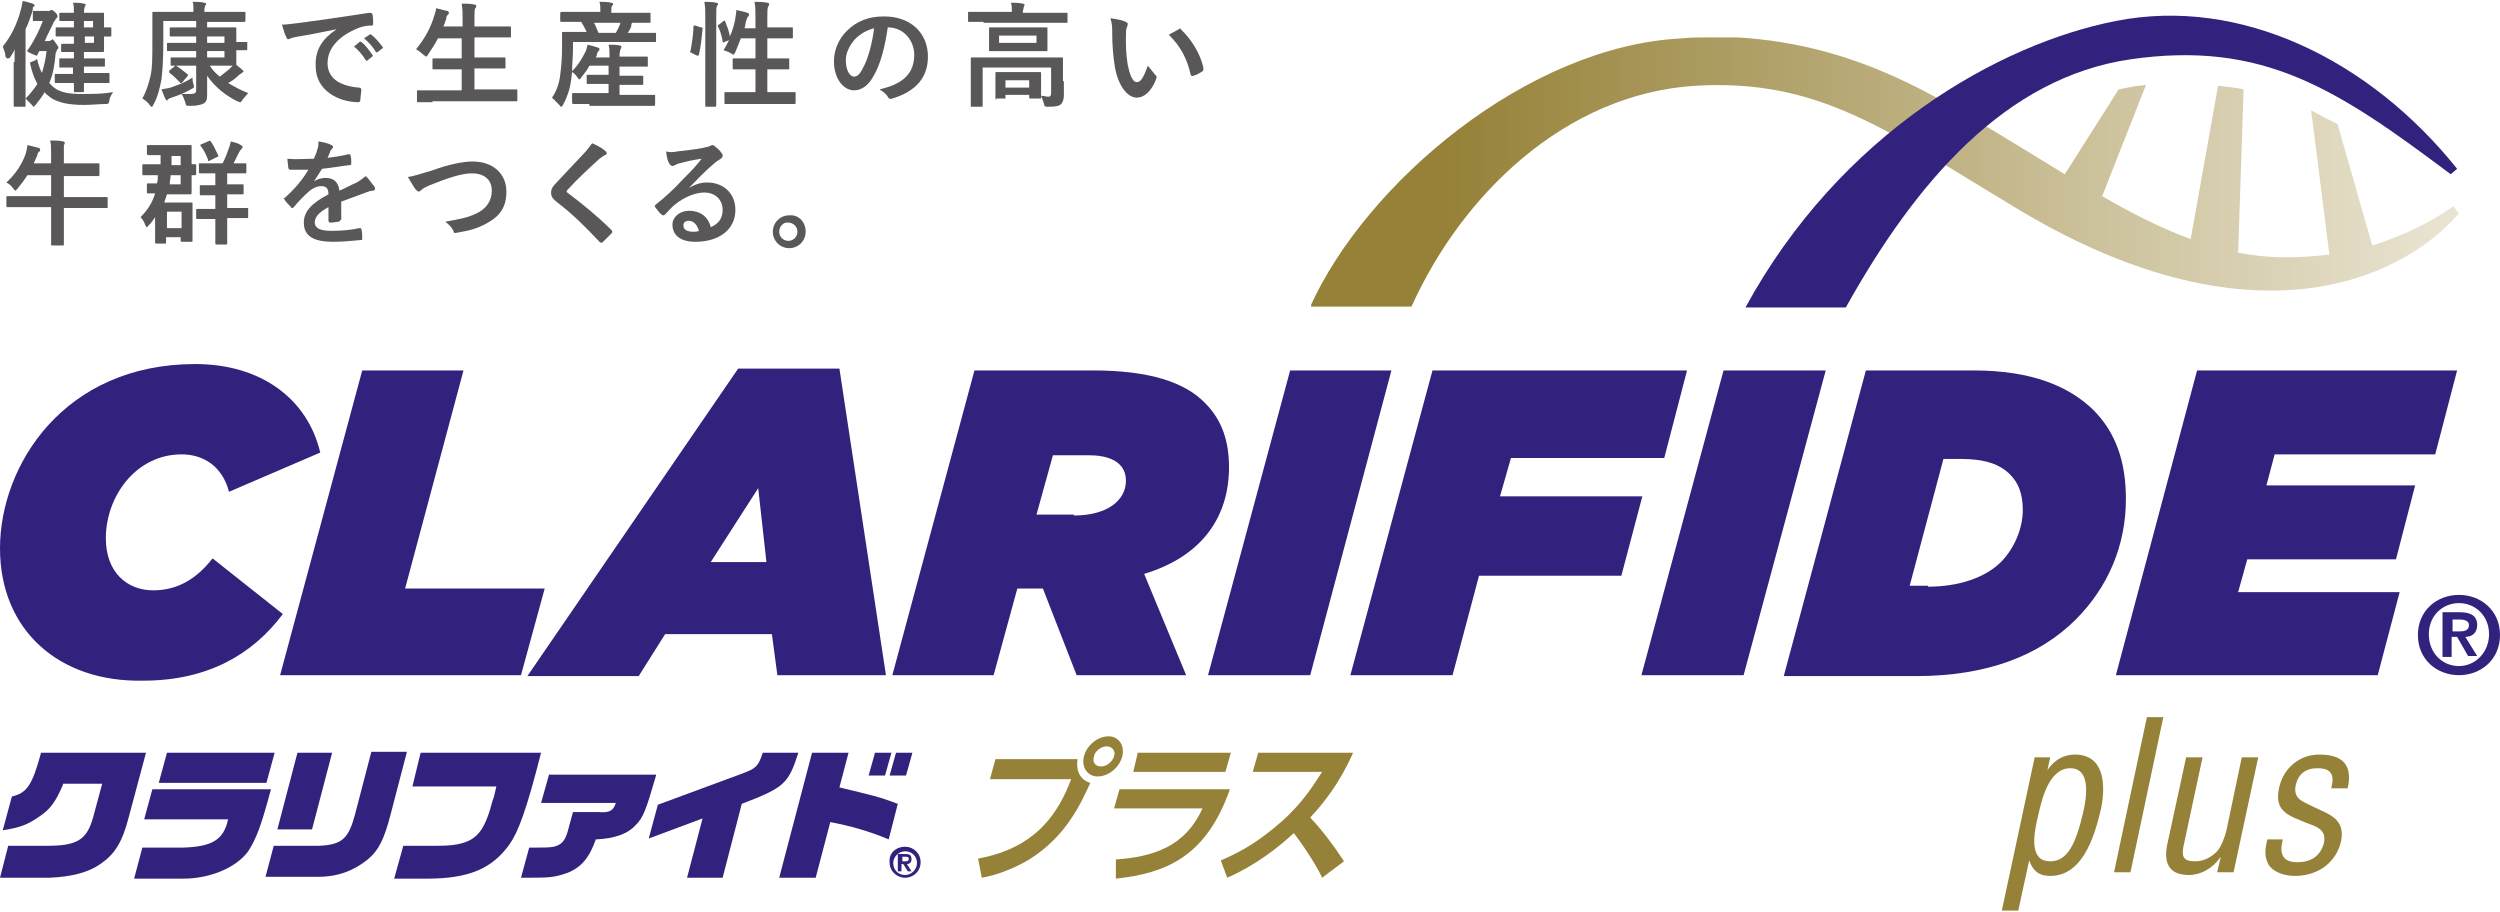 <?xml version="1.0" encoding="utf-8"?>
<!-- Generator: Adobe Illustrator 25.4.1, SVG Export Plug-In . SVG Version: 6.00 Build 0)  -->
<svg version="1.1" id="レイヤー_1" xmlns="http://www.w3.org/2000/svg" xmlns:xlink="http://www.w3.org/1999/xlink" x="0px"
	 y="0px" viewBox="0 0 274 100" style="enable-background:new 0 0 274 100;" xml:space="preserve">
<style type="text/css">
	.st0{fill:#595757;}
	
		.st1{clip-path:url(#SVGID_00000006676148127748795560000000505968449336460171_);fill:url(#SVGID_00000090258037214622182940000013266610445742797480_);}
	.st2{fill:#33227D;}
	.st3{fill:#958137;}
</style>
<g>
	<g>
		<path class="st0" d="M1.6,6.8c0-0.4,0-0.9,0-1.4C1.5,5.7,1.3,6,1.1,6.3C1,6.4,0.9,6.4,0.8,6.4c-0.1,0-0.1-0.1-0.2-0.2
			C0.6,5.8,0.4,5.4,0.3,5.1C1.2,4,1.9,2.6,2.3,1c0.1-0.3,0.1-0.6,0.2-0.9c0.4,0.1,0.8,0.2,1.1,0.3c0.1,0.1,0.2,0.1,0.2,0.2
			c0,0.1-0.1,0.1-0.2,0.2C3.6,1,3.6,1.1,3.5,1.4C3.3,2,3.1,2.6,2.8,3.2v6.5c0,1.2,0,1.9,0,1.9c0,0.1,0,0.1-0.1,0.1h-1
			c-0.1,0-0.2,0-0.2-0.1c0-0.1,0-0.7,0-1.9V6.8z M5.3,4.5c0.1,0,0.2,0,0.3-0.1c0.1,0,0.1-0.1,0.1-0.1c0.1,0,0.2,0.1,0.4,0.4
			C6.3,5,6.4,5.1,6.4,5.2c0,0.1,0,0.1-0.1,0.2C6.2,5.5,6.2,5.7,6.1,5.8C6,7.1,5.8,8.2,5.4,9.1c0.1,0.1,0.2,0.2,0.3,0.3
			c0.8,0.8,2,0.9,3.3,0.9c1.3,0,2.2,0,3.4-0.2C12.2,10.4,12,10.7,12,11c-0.1,0.4-0.1,0.4-0.5,0.4c-0.7,0-1.4,0.1-2.3,0.1
			c-1.5,0-3-0.2-3.9-1c-0.1-0.1-0.3-0.2-0.4-0.4c-0.3,0.5-0.6,0.9-1,1.4c-0.1,0.1-0.2,0.2-0.2,0.2c-0.1,0-0.1-0.1-0.2-0.2
			C3.2,11.2,3,11,2.8,10.8c0.5-0.5,0.9-1,1.3-1.6C3.7,8.5,3.5,7.8,3.3,7c0-0.1,0-0.2,0.1-0.2l0.5-0.2C3.9,6.5,4,6.5,4,6.5
			c0.1,0,0.1,0.1,0.1,0.1c0.1,0.5,0.3,1,0.5,1.4C4.8,7.3,5,6.6,5.1,5.6H4.3L4.1,6C4.1,6.1,4,6.1,4,6.1S3.7,6,3.5,5.9
			C3.1,5.7,3,5.7,3,5.6c0-0.1,0-0.1,0.1-0.2c0.7-1,1.2-2.1,1.6-3.1H4.3c-0.4,0-0.5,0-0.6,0c-0.1,0-0.1,0-0.1-0.2V1.3
			c0-0.1,0-0.1,0.1-0.1c0.1,0,0.2,0,0.8,0h0.6c0.1,0,0.2,0,0.3,0c0.1,0,0.1-0.1,0.2-0.1c0.1,0,0.2,0,0.5,0.3
			c0.2,0.2,0.2,0.3,0.2,0.4s0,0.1-0.1,0.2C6.1,2,6.1,2.2,5.9,2.4c-0.3,0.7-0.7,1.4-1,2.1H5.3z M7.7,9.1c-1.1,0-1.5,0-1.6,0
			C6.1,9.1,6,9.1,6,9V8.2c0-0.1,0-0.1,0.1-0.1c0.1,0,0.5,0,1.6,0h0.3V7.4H8c-1,0-1.4,0-1.4,0c-0.1,0-0.1,0-0.1-0.1V6.5
			c0-0.1,0-0.1,0.1-0.1c0.1,0,0.4,0,1.4,0h0.1V5.7H7.9c-0.8,0-1,0-1.1,0c-0.1,0-0.1,0-0.1-0.2V4.9c0-0.1,0-0.1,0.1-0.1
			c0.1,0,0.3,0,1.1,0h0.2V4H8c-1.2,0-1.7,0-1.8,0c-0.1,0-0.1,0-0.1-0.1V3.2C6.1,3,6.1,3,6.2,3C6.3,3,6.8,3,8,3h0.1V2.3h0
			c-1,0-1.3,0-1.4,0c-0.1,0-0.2,0-0.2-0.1V1.5c0-0.1,0-0.1,0.2-0.1c0.1,0,0.4,0,1.4,0h0c0-0.5,0-0.8-0.1-1.1c0.5,0,0.7,0,1.2,0.1
			c0.1,0,0.2,0.1,0.2,0.1s0,0.1-0.1,0.2C9.3,0.8,9.2,0.9,9.2,1.4h0.5c1,0,1.5,0,1.6,0c0.1,0,0.1,0,0.1,0.1c0,0.1,0,0.4,0,1.2V3
			c0.3,0,0.6,0,0.7,0c0.1,0,0.1,0,0.1,0.1v0.8c0,0.1,0,0.1-0.1,0.1c-0.1,0-0.4,0-0.7,0v0.3c0,0.8,0,1.2,0,1.2c0,0.1,0,0.2-0.1,0.2
			c-0.1,0-0.6,0-1.6,0H9.2v0.7H10c1,0,1.4,0,1.4,0c0.1,0,0.1,0,0.1,0.1v0.7c0,0.1,0,0.1-0.1,0.1c-0.1,0-0.4,0-1.4,0H9.2v0.7h1.1
			c1.1,0,1.5,0,1.6,0c0.1,0,0.1,0,0.1,0.1V9c0,0.1,0,0.1-0.1,0.1c-0.1,0-0.5,0-1.6,0H9.2c0,0.5,0,0.8,0,0.9c0,0.1,0,0.1-0.2,0.1H8.2
			c-0.1,0-0.1,0-0.1-0.1c0,0,0-0.3,0-0.9H7.7z M9.2,2.3V3h1V2.3H9.2z M10.3,4h-1v0.7h1V4z"/>
		<path class="st0" d="M19.1,7.3c0,0,0.1-0.1,0.1-0.1c-0.2,0-0.3,0-0.4,0c-0.1,0-0.1,0-0.1-0.1V6.4c0-0.1,0-0.1,0.1-0.1
			c0.1,0,0.5,0,1.6,0h1.1V5.6H20c-1.2,0-1.6,0-1.6,0c-0.1,0-0.1,0-0.1-0.2V4.8c0-0.1,0-0.1,0.1-0.1c0.1,0,0.5,0,1.6,0h1.5V4h-1
			c-1.2,0-1.6,0-1.7,0c-0.1,0-0.2,0-0.2-0.1V3.1c0-0.1,0-0.1,0.2-0.1c0.1,0,0.5,0,1.7,0h1V2.3h-3.6v2.2c0,2.2-0.1,3.3-0.2,4.2
			c-0.2,1-0.4,1.9-0.9,2.8c-0.1,0.2-0.1,0.2-0.2,0.2c-0.1,0-0.1-0.1-0.2-0.2c-0.2-0.3-0.6-0.6-0.8-0.7c0.4-0.7,0.7-1.6,0.9-2.5
			c0.2-0.9,0.2-1.7,0.2-4.2c0-1.8,0-2.6,0-2.7c0-0.1,0-0.1,0.1-0.1c0.1,0,0.5,0,1.7,0h2.7V1c0-0.4,0-0.6-0.1-0.8
			c0.5,0,0.9,0,1.3,0.1c0.1,0,0.2,0.1,0.2,0.1c0,0.1,0,0.1-0.1,0.2c0,0.1-0.1,0.2-0.1,0.5v0.2h2.7c1.2,0,1.6,0,1.7,0
			c0.1,0,0.1,0,0.1,0.1v0.8c0,0.1,0,0.2-0.1,0.2c-0.1,0-0.5,0-1.7,0h-2.4V3h1.1c1.3,0,1.9,0,2,0c0.1,0,0.1,0,0.1,0.1
			c0,0.1,0,0.4,0,1.2v0.3c0.8,0,1.1,0,1.1,0c0.1,0,0.1,0,0.1,0.1v0.7c0,0.1,0,0.1-0.1,0.1c-0.1,0-0.4,0-1.1,0v0.3c0,0.8,0,1.1,0,1.2
			c0,0.1,0,0.1,0,0.1c0.2,0.2,0.4,0.3,0.6,0.5c0.1,0.1,0.2,0.2,0.2,0.2c0,0.1-0.1,0.1-0.2,0.2c-0.1,0.1-0.2,0.1-0.4,0.3
			c-0.3,0.3-0.7,0.6-1.1,0.8c0.7,0.4,1.4,0.8,2.2,1.1c-0.2,0.2-0.4,0.5-0.6,0.7c-0.1,0.2-0.2,0.3-0.3,0.3c-0.1,0-0.2-0.1-0.3-0.1
			c-1.2-0.6-2.4-1.5-3.3-2.8c0,0.6,0,1.3,0,2.1c0,0.6-0.1,0.8-0.5,1c-0.3,0.1-0.6,0.2-1.4,0.2c-0.4,0-0.4,0-0.5-0.4
			c-0.1-0.3-0.2-0.6-0.4-0.9c0.4,0,0.6,0,1,0c0.4,0,0.6-0.1,0.6-0.4V7.2h-1.1c-0.5,0-0.9,0-1.1,0c0.5,0.3,0.8,0.6,1.2,0.9
			c0.1,0,0.1,0.1,0.1,0.1c0,0,0,0.1-0.1,0.2L20,9c-0.1,0.1-0.1,0.1-0.2,0.1c0,0-0.1,0-0.1-0.1c-0.4-0.4-0.7-0.7-1.1-1
			c-0.1-0.1-0.1-0.1,0-0.3L19.1,7.3z M21.2,9.2c0.1,0.4,0.1,0.4-0.3,0.6c-0.7,0.4-1.2,0.6-2.1,0.9c-0.2,0.1-0.3,0.1-0.4,0.2
			C18.4,11,18.4,11,18.3,11c-0.1,0-0.1-0.1-0.2-0.2c-0.1-0.3-0.3-0.7-0.4-1c0.4-0.1,0.7-0.1,1-0.2c0.8-0.3,1.5-0.5,2.4-1.1
			C21.1,8.7,21.1,9,21.2,9.2z M22.7,4v0.7h1.9V4H22.7z M24.6,5.6h-1.9v0.7h1.9V5.6z M23,7.2c0.3,0.5,0.7,0.9,1.1,1.2
			c0.4-0.3,0.6-0.5,1-0.8c0.1-0.1,0.3-0.3,0.4-0.4c-0.3,0-0.8,0-1.7,0H23z"/>
		<path class="st0" d="M36.9,3.2C35.4,3.5,34,3.8,32.7,4c-0.5,0.1-0.6,0.1-0.8,0.2c-0.1,0-0.2,0.1-0.3,0.1c-0.1,0-0.2-0.1-0.2-0.2
			c-0.2-0.3-0.3-0.8-0.5-1.4c0.6,0,1-0.1,2-0.2c1.6-0.2,4.3-0.6,7.6-1.1c0.2,0,0.3,0.1,0.3,0.1c0.1,0.3,0.1,0.8,0.1,1.1
			c0,0.2-0.1,0.2-0.2,0.2c-0.6,0-1,0.1-1.5,0.3C37,4,35.9,5.4,35.9,6.9c0,1.6,1.2,2.5,3.4,2.7c0.2,0,0.3,0.1,0.3,0.2
			c0,0.3-0.1,0.8-0.1,1.1c0,0.2-0.1,0.3-0.2,0.3c-2.2,0-4.7-1.3-4.7-3.9C34.5,5.4,35.4,4.2,36.9,3.2L36.9,3.2z M39.4,4.6
			c0.1-0.1,0.1,0,0.2,0C40,4.9,40.4,5.4,40.8,6c0.1,0.1,0.1,0.1,0,0.2l-0.5,0.4c-0.1,0.1-0.2,0.1-0.2,0c-0.4-0.6-0.8-1.1-1.3-1.5
			L39.4,4.6z M40.5,3.8c0.1-0.1,0.1,0,0.2,0c0.5,0.4,0.9,0.9,1.2,1.3c0.1,0.1,0.1,0.2,0,0.2l-0.5,0.4c-0.1,0.1-0.2,0-0.2,0
			c-0.3-0.5-0.7-1-1.3-1.5L40.5,3.8z"/>
		<path class="st0" d="M47.4,11.2c-1.1,0-1.5,0-1.6,0c-0.1,0-0.1,0-0.1-0.1V10c0-0.1,0-0.1,0.1-0.1c0.1,0,0.5,0,1.6,0h3.2V7.6h-1.4
			c-1.2,0-1.7,0-1.7,0c-0.1,0-0.1,0-0.1-0.1v-1c0-0.1,0-0.1,0.1-0.1c0.1,0,0.5,0,1.7,0h1.4V4.2H48c-0.3,0.6-0.7,1.2-1.1,1.8
			c-0.1,0.2-0.2,0.2-0.2,0.2c-0.1,0-0.1-0.1-0.3-0.2c-0.2-0.2-0.6-0.5-0.8-0.6c0.9-1.1,1.6-2.3,2-3.7c0.1-0.3,0.2-0.6,0.2-0.8
			C48.2,1,48.6,1.1,49,1.2c0.1,0,0.2,0.1,0.2,0.2c0,0.1,0,0.1-0.1,0.2c-0.1,0.1-0.2,0.2-0.2,0.5l-0.3,0.8h2.1V2.3
			c0-0.9,0-1.3-0.1-1.9c0.5,0,1,0,1.4,0.1c0.1,0,0.2,0.1,0.2,0.1c0,0.1,0,0.2-0.1,0.3C52,1,52,1.3,52,2.2v0.7h2.2c1.2,0,1.7,0,1.7,0
			C56,2.9,56,2.9,56,3v1c0,0.1,0,0.1-0.2,0.1c-0.1,0-0.5,0-1.7,0H52v2.2h1.6c1.2,0,1.7,0,1.7,0c0.1,0,0.1,0,0.1,0.1v1
			c0,0.1,0,0.1-0.1,0.1c-0.1,0-0.5,0-1.7,0H52v2.3h3c1.1,0,1.5,0,1.6,0c0.1,0,0.1,0,0.1,0.1v1.1c0,0.1,0,0.1-0.1,0.1
			c-0.1,0-0.5,0-1.6,0H47.4z"/>
		<path class="st0" d="M64.6,11.4c-1.2,0-1.6,0-1.7,0c-0.1,0-0.2,0-0.2-0.2v-0.9c0-0.1,0-0.1,0.2-0.1c0.1,0,0.5,0,1.7,0h2.1V9.2H66
			c-1.2,0-1.6,0-1.6,0c-0.1,0-0.1,0-0.1-0.1V8.3c0-0.1,0-0.1,0.1-0.1c0.1,0,0.5,0,1.6,0h0.7v-1h-2.1c-0.2,0.4-0.5,0.8-0.9,1.3
			c-0.1,0.2-0.2,0.2-0.2,0.2c-0.1,0-0.1-0.1-0.2-0.2c-0.2-0.3-0.4-0.5-0.6-0.6l-0.1,0.8c-0.1,0.9-0.4,1.9-0.9,2.8
			c-0.1,0.2-0.2,0.2-0.2,0.2c-0.1,0-0.1-0.1-0.2-0.2c-0.3-0.3-0.6-0.6-0.8-0.8c0.5-0.7,0.8-1.6,0.9-2.5c0.1-0.8,0.2-1.8,0.2-2.9
			c0-1.2,0-1.7,0-1.7c0-0.1,0-0.1,0.1-0.1c0.1,0,0.5,0,1.7,0h0.9c-0.2-0.4-0.4-0.8-0.6-1.1h-0.4c-1.2,0-1.6,0-1.7,0
			c-0.1,0-0.2,0-0.2-0.1V1.5c0-0.1,0-0.2,0.2-0.2c0.1,0,0.5,0,1.7,0h2.5V1.3c0-0.5,0-0.8-0.1-1.1c0.5,0,0.9,0,1.3,0.1
			c0.1,0,0.2,0.1,0.2,0.1c0,0.1,0,0.2-0.1,0.2c-0.1,0.1-0.1,0.3-0.1,0.7v0.1h2.5c1.2,0,1.6,0,1.7,0c0.1,0,0.1,0,0.1,0.2v0.8
			c0,0.1,0,0.1-0.1,0.1c-0.1,0-0.5,0-1.7,0h-0.2c-0.1,0.1-0.1,0.1-0.1,0.2C69.2,3,69,3.3,68.8,3.6h1.3c1.2,0,1.6,0,1.7,0
			c0.1,0,0.1,0,0.1,0.1v0.8c0,0.1,0,0.1-0.1,0.1c-0.1,0-0.5,0-1.7,0h-7.3l0,0.8c0,0.8-0.1,1.6-0.1,2.4c0.7-0.7,1.1-1.4,1.5-2.2
			c0.1-0.2,0.1-0.4,0.2-0.7c0.4,0.1,0.8,0.2,1.1,0.3c0.2,0.1,0.2,0.1,0.2,0.2c0,0.1,0,0.1-0.1,0.2c-0.1,0.1-0.2,0.3-0.2,0.5
			l-0.1,0.2h1.5V6c0-0.5,0-0.7-0.1-1.1c0.5,0,0.9,0,1.3,0.1C68,5,68.1,5,68.1,5.1c0,0.1,0,0.2-0.1,0.3c0,0.1-0.1,0.3-0.1,0.7v0.1
			h1.4c1.2,0,1.6,0,1.6,0c0.1,0,0.1,0,0.1,0.1v0.9c0,0.1,0,0.1-0.1,0.1c-0.1,0-0.5,0-1.6,0h-1.4v1h0.9c1.2,0,1.6,0,1.6,0
			c0.1,0,0.1,0,0.1,0.1v0.8c0,0.1,0,0.1-0.1,0.1c-0.1,0-0.5,0-1.6,0h-0.9v1.1H70c1.2,0,1.7,0,1.7,0c0.1,0,0.1,0,0.1,0.1v0.9
			c0,0.1,0,0.2-0.1,0.2c-0.1,0-0.5,0-1.7,0H64.6z M65.1,2.5c0.2,0.3,0.3,0.7,0.5,1.1h1.9c0.2-0.4,0.4-0.7,0.5-1.1H65.1z"/>
		<path class="st0" d="M76.8,3C77,3,77,3,77,3.2c-0.1,1-0.2,2-0.4,2.8c0,0.1-0.1,0.1-0.2,0.1l-0.6-0.3c-0.2-0.1-0.2-0.1-0.1-0.3
			C75.8,4.8,76,3.9,76,2.9c0-0.1,0-0.1,0.2-0.1L76.8,3z M77.3,2.1c0-0.9,0-1.3-0.1-1.9c0.5,0,0.9,0,1.3,0.1c0.1,0,0.2,0.1,0.2,0.1
			c0,0.1,0,0.2-0.1,0.2c-0.1,0.2-0.1,0.5-0.1,1.4v7.3c0,1.4,0,2.1,0,2.2c0,0.1,0,0.2-0.1,0.2h-1c-0.1,0-0.1,0-0.1-0.2
			c0-0.1,0-0.8,0-2.2V2.1z M79.3,2.3c0.1-0.1,0.2,0,0.2,0.1c0.2,0.5,0.4,1,0.5,1.6c0.3-0.7,0.5-1.4,0.6-2c0-0.2,0.1-0.5,0.1-0.9
			c0.4,0.1,1,0.2,1.2,0.3c0.2,0.1,0.2,0.1,0.2,0.2c0,0.1,0,0.1-0.1,0.2c-0.1,0.1-0.1,0.2-0.2,0.4c-0.1,0.3-0.1,0.6-0.2,0.9h1.2V2.1
			c0-0.9,0-1.3-0.1-1.9c0.5,0,0.9,0,1.4,0.1c0.1,0,0.2,0.1,0.2,0.1c0,0.1,0,0.2-0.1,0.3c-0.1,0.2-0.1,0.5-0.1,1.4V3h1.1
			c1.1,0,1.5,0,1.6,0c0.1,0,0.1,0,0.1,0.1v1c0,0.1,0,0.1-0.1,0.1c-0.1,0-0.5,0-1.6,0h-1.1v2.2h0.7c1.1,0,1.5,0,1.6,0
			c0.1,0,0.1,0,0.1,0.1v1c0,0.1,0,0.1-0.1,0.1c-0.1,0-0.5,0-1.6,0h-0.7v2.5h1.3c1.2,0,1.7,0,1.7,0c0.1,0,0.1,0,0.1,0.1v1
			c0,0.1,0,0.2-0.1,0.2c-0.1,0-0.5,0-1.7,0h-4.2c-1.2,0-1.7,0-1.7,0c-0.1,0-0.1,0-0.1-0.2v-1c0-0.1,0-0.1,0.1-0.1c0.1,0,0.5,0,1.7,0
			h1.6V7.6h-0.8c-1.1,0-1.5,0-1.6,0c-0.1,0-0.1,0-0.1-0.1v-1c0-0.1,0-0.1,0.1-0.1c0.1,0,0.5,0,1.6,0h0.8V4.2h-1.6
			c-0.2,0.5-0.4,1-0.6,1.5c-0.1,0.2-0.2,0.3-0.2,0.3c-0.1,0-0.1-0.1-0.2-0.1c-0.3-0.2-0.6-0.3-0.9-0.4c0.2-0.3,0.4-0.7,0.6-1.1
			l-0.5,0.2c-0.2,0.1-0.2,0.1-0.2-0.1c-0.1-0.6-0.3-1.2-0.5-1.6c-0.1-0.1,0-0.2,0.1-0.2L79.3,2.3z"/>
		<path class="st0" d="M97.3,3c-0.3,2.1-0.8,4.1-1.6,5.4c-0.5,0.9-1.2,1.5-2.1,1.5c-1.1,0-2.2-1.2-2.2-3.2c0-1.2,0.5-2.4,1.4-3.3
			c1.1-1.1,2.4-1.6,4.1-1.6c3,0,4.8,1.9,4.8,4.4c0,2.3-1.3,3.8-3.9,4.6c-0.3,0.1-0.4,0-0.5-0.2c-0.1-0.2-0.4-0.5-0.9-0.8
			c2.1-0.5,3.8-1.4,3.8-3.8C100.2,4.5,99.1,3,97.3,3L97.3,3z M93.7,4.3c-0.6,0.7-1,1.5-1,2.3c0,1.2,0.5,1.8,0.9,1.8
			c0.3,0,0.6-0.2,0.9-0.8c0.6-1,1.1-2.8,1.3-4.5C95,3.3,94.3,3.7,93.7,4.3z"/>
		<path class="st0" d="M107.8,2.4c-1.1,0-1.5,0-1.6,0c-0.1,0-0.1,0-0.1-0.1V1.4c0-0.1,0-0.1,0.1-0.1c0.1,0,0.5,0,1.6,0h3.1v0
			c0-0.4,0-0.7-0.1-1c0.5,0,0.9,0,1.3,0.1c0.1,0,0.2,0.1,0.2,0.1c0,0.1-0.1,0.2-0.1,0.3c0,0.1-0.1,0.3-0.1,0.6v0h3.2
			c1.1,0,1.5,0,1.6,0c0.1,0,0.1,0,0.1,0.1v0.9c0,0.1,0,0.1-0.1,0.1c-0.1,0-0.5,0-1.6,0H107.8z M116.6,8.9c0,0.7,0,1.2,0,1.6
			c0,0.3-0.1,0.7-0.3,0.9c-0.2,0.2-0.5,0.3-1.4,0.3c-0.4,0-0.4,0-0.5-0.4c-0.1-0.3-0.2-0.6-0.3-0.8c0.4,0,0.5,0.1,0.8,0.1
			c0.2,0,0.3-0.1,0.3-0.4V7.4h-7.5v2.8c0,0.9,0,1.4,0,1.4c0,0.1,0,0.1-0.1,0.1h-1.1c-0.1,0-0.1,0-0.1-0.1c0-0.1,0-0.5,0-1.4V7.7
			c0-0.9,0-1.3,0-1.3c0-0.1,0-0.1,0.1-0.1c0.1,0,0.5,0,1.7,0h6.5c1.2,0,1.6,0,1.7,0c0.1,0,0.1,0,0.1,0.1c0,0.1,0,0.5,0,1.4V8.9z
			 M113.1,3c1.1,0,1.6,0,1.6,0c0.1,0,0.1,0,0.1,0.1c0,0.1,0,0.3,0,0.8v0.8c0,0.5,0,0.7,0,0.8c0,0.1,0,0.1-0.1,0.1
			c-0.1,0-0.5,0-1.6,0h-3c-1.1,0-1.6,0-1.6,0c-0.1,0-0.1,0-0.1-0.1c0-0.1,0-0.3,0-0.8V3.9c0-0.5,0-0.7,0-0.8c0-0.1,0-0.1,0.1-0.1
			c0.1,0,0.5,0,1.6,0H113.1z M109.2,10.9c-0.1,0-0.1,0-0.1-0.1c0-0.1,0-0.3,0-1.5V8.8c0-0.5,0-0.7,0-0.8c0-0.1,0-0.1,0.1-0.1
			c0.1,0,0.4,0,1.4,0h2c0.9,0,1.3,0,1.4,0c0.1,0,0.1,0,0.1,0.1c0,0.1,0,0.3,0,0.7v0.6c0,1.1,0,1.3,0,1.4c0,0.1,0,0.1-0.1,0.1H113
			c-0.1,0-0.2,0-0.2-0.1v-0.3h-2.6v0.3c0,0.1,0,0.1-0.1,0.1H109.2z M113.6,3.9h-4.1v0.8h4.1V3.9z M110.2,9.6h2.6V8.8h-2.6V9.6z"/>
		<path class="st0" d="M123.4,2.4c0.1,0.1,0.2,0.1,0.2,0.2c0,0.1,0,0.2-0.1,0.4c-0.1,0.2-0.1,0.7-0.1,1.2c0,0.8,0,1.7,0.2,2.9
			c0.2,1,0.5,1.9,1,1.9c0.4,0,0.7-0.4,1.2-1.8c0.3,0.4,0.6,0.7,0.8,1c0.2,0.1,0.2,0.3,0.1,0.5c-0.5,1.3-1.3,2-2.1,2
			c-1,0-2-1.2-2.4-3.3c-0.2-1.2-0.3-2.5-0.3-3.7c0-0.7,0-1.1-0.2-1.7C122.4,2.1,123,2.2,123.4,2.4z M129.2,3.2
			c0.1,0,0.1-0.1,0.1-0.1c0.1,0,0.1,0,0.1,0.1c1.1,1,2.2,2.7,2.5,4.3c0,0.2,0,0.2-0.1,0.3c-0.3,0.2-0.6,0.4-1,0.5
			c-0.2,0.1-0.2,0-0.3-0.1c-0.4-1.8-1.1-3.1-2.4-4.4C128.7,3.5,129,3.3,129.2,3.2z"/>
		<path class="st0" d="M5.6,16.9c0-0.7,0-1.1-0.1-1.5c0.5,0,1,0,1.4,0.1c0.1,0,0.2,0.1,0.2,0.1c0,0.1,0,0.2-0.1,0.3
			C7,16,7,16.3,7,16.9v1h2.1c1.2,0,1.7,0,1.7,0c0.1,0,0.1,0,0.1,0.2v1c0,0.1,0,0.2-0.1,0.2c-0.1,0-0.5,0-1.7,0H7v2.3h3.1
			c1.1,0,1.5,0,1.6,0c0.1,0,0.1,0,0.1,0.1v1c0,0.1,0,0.1-0.1,0.1c-0.1,0-0.5,0-1.6,0H7v1.7c0,1.5,0,2.3,0,2.3c0,0.1,0,0.1-0.1,0.1
			H5.7c-0.1,0-0.1,0-0.1-0.1c0-0.1,0-0.8,0-2.3v-1.8H2.4c-1.1,0-1.5,0-1.6,0c-0.1,0-0.1,0-0.1-0.1v-1c0-0.1,0-0.1,0.1-0.1
			c0.1,0,0.5,0,1.6,0h3.2v-2.3H3c-0.3,0.5-0.7,1-1.1,1.5c-0.1,0.1-0.2,0.2-0.2,0.2c-0.1,0-0.1-0.1-0.3-0.3c-0.2-0.3-0.5-0.5-0.7-0.6
			c1-0.9,1.7-2,2.1-3.1C2.9,16.5,3,16.2,3,15.9c0.4,0.1,0.9,0.2,1.2,0.3c0.1,0,0.2,0.1,0.2,0.2c0,0.1,0,0.2-0.1,0.2
			c-0.1,0.1-0.2,0.2-0.2,0.4l-0.4,0.9h1.9V16.9z"/>
		<path class="st0" d="M17.3,19.2c-1.1,0-1.5,0-1.6,0c-0.1,0-0.1,0-0.1-0.2v-0.9c0-0.1,0-0.1,0.1-0.1c0.1,0,0.5,0,1.6,0h0.3
			c0-0.3,0-0.6,0-1c-0.9,0-1.2,0-1.3,0c-0.1,0-0.2,0-0.2-0.2v-0.8c0-0.1,0-0.1,0.2-0.1c0.1,0,0.4,0,1.4,0h1.6c1,0,1.5,0,1.6,0
			c0.1,0,0.1,0,0.1,0.1c0,0.1,0,0.5,0,1.4v0.6c0.3,0,0.4,0,0.4,0c0.1,0,0.1,0,0.1,0.1v0.9c0,0.1,0,0.2-0.1,0.2c0,0-0.2,0-0.4,0v0.5
			c0,0.9,0,1.3,0,1.4c0,0.1,0,0.2-0.1,0.2c-0.1,0-0.6,0-1.6,0h-1c-0.1,0.3-0.2,0.6-0.3,0.9h1.7c0.8,0,1.2,0,1.3,0
			c0.1,0,0.1,0,0.1,0.1c0,0.1,0,0.4,0,1.3v0.8c0,1.6,0,1.9,0,2c0,0.1,0,0.1-0.1,0.1H20c-0.1,0-0.2,0-0.2-0.1V26h-1.6v0.6
			c0,0.1,0,0.1-0.1,0.1h-0.9c-0.1,0-0.2,0-0.2-0.1c0-0.1,0-0.5,0-2.1v-0.7c-0.2,0.3-0.4,0.6-0.7,0.9c-0.1,0.1-0.2,0.2-0.2,0.2
			c-0.1,0-0.1-0.1-0.2-0.3c-0.1-0.3-0.3-0.6-0.5-0.8c0.8-0.8,1.3-1.6,1.6-2.6c-0.5,0-0.7,0-0.8,0c-0.1,0-0.1,0-0.1-0.2v-0.8
			c0-0.1,0-0.1,0.1-0.1c0.1,0,0.3,0,1,0c0.1-0.3,0.1-0.6,0.1-1H17.3z M18.3,23.2V25h1.6v-1.8H18.3z M19.8,20.2v-1h-1.1
			c0,0.3-0.1,0.7-0.1,1H19.8z M18.8,17.1c0,0.3,0,0.7,0,1h1v-1H18.8z M24.9,18.9v1.3h0.3c1,0,1.3,0,1.4,0c0.1,0,0.1,0,0.1,0.1v0.9
			c0,0.1,0,0.1-0.1,0.1c-0.1,0-0.4,0-1.4,0h-0.3v1.5h0.7c1.1,0,1.4,0,1.5,0c0.1,0,0.1,0,0.1,0.1v0.9c0,0.1,0,0.1-0.1,0.1
			c-0.1,0-0.4,0-1.5,0h-0.7v0.9c0,1.2,0,1.8,0,1.9c0,0.1,0,0.1-0.1,0.1h-1c-0.1,0-0.2,0-0.2-0.1c0-0.1,0-0.7,0-1.9V24h-0.5
			c-1.1,0-1.5,0-1.5,0c-0.1,0-0.1,0-0.1-0.1v-0.9c0-0.1,0-0.1,0.1-0.1c0.1,0,0.4,0,1.5,0h0.5v-1.5h-0.2c-1,0-1.3,0-1.4,0
			c-0.1,0-0.1,0-0.1-0.1v-0.9c0-0.1,0-0.1,0.1-0.1c0.1,0,0.4,0,1.4,0h0.2v-1.3h-0.2c-1,0-1.4,0-1.4,0c-0.1,0-0.2,0-0.2-0.1v-0.9
			c0-0.1,0-0.1,0.2-0.1c0.1,0,0.4,0,1.4,0h1c0.3-0.6,0.5-1.1,0.7-1.7c0.1-0.2,0.1-0.4,0.2-0.7c0.4,0.1,0.8,0.2,1.1,0.4
			c0.1,0.1,0.2,0.1,0.2,0.2c0,0.1-0.1,0.1-0.1,0.2c-0.1,0.1-0.2,0.2-0.3,0.4c-0.2,0.4-0.4,0.8-0.6,1.2c0.9,0,1.2,0,1.3,0
			c0.1,0,0.1,0,0.1,0.1v0.9c0,0.1,0,0.1-0.1,0.1c-0.1,0-0.4,0-1.5,0H24.9z M22.8,15.5c0.2-0.1,0.2-0.1,0.3,0
			c0.3,0.4,0.5,0.9,0.8,1.5c0.1,0.1,0,0.2-0.1,0.2L23,17.6c-0.2,0.1-0.2,0.1-0.2-0.1c-0.2-0.5-0.4-1-0.8-1.5c-0.1-0.1,0-0.2,0.1-0.2
			L22.8,15.5z"/>
		<path class="st0" d="M37.3,24.1c0,0.1-0.1,0.2-0.2,0.2c-0.2,0-0.5,0.1-0.9,0.1c-0.1,0-0.2-0.1-0.2-0.2c0-0.5,0-1.1,0-1.5
			c-1.1,0.6-1.5,1.1-1.5,1.7c0,0.5,0.4,0.9,1.8,0.9c1.2,0,2.2-0.1,3.1-0.3c0.1,0,0.2,0,0.2,0.1c0.1,0.3,0.1,0.7,0.1,1
			c0,0.2,0,0.2-0.1,0.2c-1.1,0.1-1.9,0.2-3.1,0.2c-2.1,0-3.2-0.6-3.2-2.1c0-1.2,0.8-2.1,2.7-3.1c0-0.6-0.2-0.9-0.8-0.9
			c-0.6,0-1.2,0.4-1.7,0.9c-0.5,0.5-0.9,0.9-1.3,1.4c-0.1,0.1-0.1,0.1-0.2,0.1c0,0-0.1,0-0.1-0.1c-0.2-0.2-0.6-0.6-0.7-0.8
			c0-0.1-0.1-0.1-0.1-0.1c0-0.1,0-0.1,0.1-0.1c1-0.9,1.9-1.9,2.6-3.1c-0.6,0-1.3,0-2,0c-0.1,0-0.2-0.1-0.2-0.2c0-0.2-0.1-0.7-0.1-1
			c1,0.1,1.9,0,2.9,0c0.1-0.3,0.3-0.6,0.4-1.1c0.1-0.2,0.1-0.4,0.1-0.8c0.6,0.1,1.1,0.2,1.4,0.4c0.1,0,0.2,0.1,0.2,0.2
			c0,0.1,0,0.1-0.1,0.2c-0.1,0.1-0.2,0.2-0.2,0.3c-0.1,0.2-0.1,0.3-0.3,0.7c0.8-0.1,1.5-0.2,2.3-0.4c0.1,0,0.2,0,0.2,0.1
			c0.1,0.3,0.1,0.5,0.1,0.9c0,0.1,0,0.2-0.2,0.2c-0.9,0.1-2,0.3-3,0.4c-0.3,0.5-0.6,0.9-0.9,1.4l0,0c0.4-0.3,0.9-0.4,1.3-0.4
			c0.8,0,1.4,0.4,1.5,1.4c0.5-0.2,1.2-0.6,1.9-0.9c0.2-0.1,0.6-0.4,1-0.7c0.4,0.4,0.7,0.9,0.9,1.1c0.1,0.1,0.1,0.2,0.1,0.3
			c0,0.1-0.1,0.2-0.2,0.2c-0.3,0-0.5,0.1-0.8,0.2c-0.8,0.3-1.6,0.6-2.7,1V24.1z"/>
		<path class="st0" d="M47.3,18.7c1.9-0.7,3.5-1,4.5-1c2.3,0,3.7,1.4,3.7,3.3c0,1.7-0.7,2.7-2.2,3.5c-1.1,0.6-2,0.8-3.2,1
			c-0.3,0.1-0.4,0-0.4-0.2c-0.2-0.4-0.5-0.7-0.9-1c1.7-0.3,2.6-0.5,3.4-0.9c1.1-0.5,1.7-1.4,1.7-2.5c0-1.2-0.8-1.9-2.2-1.9
			c-1.1,0-2.6,0.5-4.6,1.3c-0.4,0.2-0.7,0.3-0.9,0.5c-0.2,0.2-0.3,0.2-0.3,0.2c-0.1,0-0.2-0.1-0.4-0.3c-0.2-0.3-0.5-0.8-0.8-1.3
			C45.4,19.3,45.9,19.1,47.3,18.7z"/>
		<path class="st0" d="M66.4,16.6c0.1,0.1,0.1,0.2,0.1,0.2c0,0.1-0.1,0.2-0.2,0.2c-0.2,0.1-0.3,0.2-0.6,0.4c-1.1,1-2.5,2.3-3.4,3.3
			c-0.1,0.1-0.2,0.2-0.2,0.3c0,0.1,0.1,0.1,0.2,0.2c1.6,1.2,3.3,2.6,4.7,4c0.1,0.1,0.1,0.1,0.1,0.2s0,0.1-0.1,0.2
			c-0.3,0.3-0.7,0.7-0.9,0.9c-0.1,0.1-0.1,0.1-0.2,0.1c-0.1,0-0.1,0-0.2-0.1c-1.5-1.6-2.9-3-4.6-4.3c-0.5-0.4-0.7-0.6-0.7-1.1
			c0-0.4,0.2-0.7,0.6-1.1c1.1-1.2,2.1-2.2,3.2-3.4c0.3-0.4,0.5-0.6,0.7-0.9C65.6,16,66.1,16.3,66.4,16.6z"/>
		<path class="st0" d="M75.5,20.6c0.7-0.4,1.3-0.6,2-0.6c1.8,0,3.1,1.2,3.1,3c0,2.1-1.7,3.5-4.4,3.5c-1.6,0-2.5-0.7-2.5-1.9
			c0-0.8,0.8-1.5,1.8-1.5c1.2,0,2.1,0.6,2.4,1.8c0.9-0.4,1.3-1,1.3-1.9c0-1.1-0.8-1.9-2-1.9c-1,0-2.2,0.5-3.2,1.3
			c-0.4,0.3-0.7,0.7-1.1,1.1c-0.1,0.1-0.2,0.1-0.2,0.1c-0.1,0-0.1,0-0.2-0.1c-0.3-0.2-0.5-0.6-0.7-0.8c-0.1-0.1,0-0.2,0.1-0.3
			c1-0.8,1.9-1.6,3-2.8c0.8-0.8,1.4-1.4,2-2.2c-0.8,0.1-1.7,0.3-2.4,0.5c-0.2,0-0.3,0.1-0.5,0.2c-0.1,0-0.2,0.1-0.3,0.1
			c-0.1,0-0.2-0.1-0.3-0.2c-0.2-0.3-0.3-0.6-0.4-1.4c0.4,0.1,0.8,0.1,1.2,0c0.8-0.1,1.9-0.2,2.9-0.4c0.3-0.1,0.6-0.1,0.7-0.2
			c0.1,0,0.2-0.1,0.2-0.1c0.1,0,0.2,0,0.3,0.1c0.4,0.3,0.6,0.5,0.8,0.8c0.1,0.1,0.1,0.2,0.1,0.3c0,0.1-0.1,0.2-0.2,0.3
			c-0.2,0.1-0.3,0.2-0.6,0.4C77.2,18.8,76.4,19.7,75.5,20.6L75.5,20.6z M75.5,24.2c-0.4,0-0.6,0.2-0.6,0.5c0,0.4,0.3,0.7,1.1,0.7
			c0.2,0,0.4,0,0.6-0.1C76.4,24.6,76,24.2,75.5,24.2z"/>
		<path class="st0" d="M88.3,25.4c0,1-0.8,1.8-1.8,1.8c-1,0-1.8-0.8-1.8-1.8c0-1,0.8-1.8,1.8-1.8C87.5,23.5,88.3,24.3,88.3,25.4z
			 M85.4,25.4c0,0.6,0.5,1,1,1c0.6,0,1-0.5,1-1c0-0.6-0.5-1-1-1C85.9,24.3,85.4,24.8,85.4,25.4z"/>
	</g>
	<g>
		<g>
			<g>
				<defs>
					<path id="SVGID_1_" d="M186.9,4.1c-0.8,0-1.6,0-2.5,0.1c-17,0.8-34.7,15.9-40.8,29.4h11.1c5.5-12.2,16.8-23.3,31.1-24.2
						c13.6-0.8,21,4.9,35,13.3c25,15.2,41.8,8.6,48.7,0.7l-0.6-0.8c-2.7,1.9-5.7,3.3-8.9,4.3l-3.8-13.3c-1-0.5-2-1-2.9-1.5l2,15.8
						c-1.6,0.2-3.3,0.3-5,0.3c-1.7,0-3.3-0.2-5-0.5l0.6-17.9c-0.8-0.2-1.9-0.3-2.8-0.4l-3,16.8c-3.3-1.2-6.6-2.9-9.7-4.7l4.8-12.2
						c-0.5,0.1-1,0.1-1.5,0.2c-0.5,0.1-1,0.2-1.5,0.3l-5.9,9.3c-1.5-0.9-2.9-1.8-4.4-2.7c-9.8-5.9-19.2-12.4-34.7-12.4H186.9z"/>
				</defs>
				<clipPath id="SVGID_00000047745348259920347220000011295590532749319042_">
					<use xlink:href="#SVGID_1_"  style="overflow:visible;"/>
				</clipPath>
				
					<linearGradient id="SVGID_00000168809848673426065700000011801483515152413059_" gradientUnits="userSpaceOnUse" x1="-161.612" y1="477.442" x2="-159.069" y2="477.442" gradientTransform="matrix(-49.479 0 0 -49.479 -7726.949 23644.553)">
					<stop  offset="0" style="stop-color:#EAE5D3"/>
					<stop  offset="0.885" style="stop-color:#958137"/>
					<stop  offset="1" style="stop-color:#958137"/>
				</linearGradient>
				
					<rect x="143.7" y="4.1" style="clip-path:url(#SVGID_00000047745348259920347220000011295590532749319042_);fill:url(#SVGID_00000168809848673426065700000011801483515152413059_);" width="125.9" height="33.9"/>
			</g>
			<path class="st2" d="M231.9,2.3c-12.8,2.5-30.2,12.3-40.6,31.4h11c7.7-13.8,17.5-25.2,31.2-27.2c14.6-2.1,22.7,3.3,35.1,12.6
				l0.7-0.6C259.7,6.5,245.5-0.4,231.9,2.3"/>
		</g>
		<g>
			<path class="st2" d="M0,60.1C0,51,7,39.9,21.4,39.9c7.2,0,12.3,3.8,13.7,9.7l-10,4.3c-0.7-2.7-2.7-4.1-5.2-4.1
				c-5,0-8.3,4.6-8.3,9.2c0,3.7,2.3,5.7,5.2,5.7c2.6,0,4.7-1.2,6.5-3.5l7.7,6.1c-3.3,4.4-8.2,7.3-15.3,7.3C6.5,74.8,0,69.1,0,60.1"
				/>
			<polygon class="st2" points="39.7,40.6 50.8,40.6 44.4,64.5 59.7,64.5 57.1,74 30.7,74 			"/>
			<path class="st2" d="M80.9,40.4H92l5.1,33.6H85.2l-0.6-4.5H72.9L70,74.1H57.8L80.9,40.4z M84,61.6l-0.9-8.1l-5.2,8.1H84z"/>
			<path class="st2" d="M106.8,40.6h13c6.2,0,10.1,1.3,12.3,3.6c1.9,1.9,2.6,4.3,2.6,7c0,5.2-2.7,9.7-9.3,11.7l4.6,11.1h-12
				l-3.7-9.5h-2.8l-2.6,9.5H97.8L106.8,40.6z M117.7,56.5c3.7,0,5.7-1.7,5.7-3.8c0-0.7-0.2-1.3-0.7-1.8c-0.6-0.6-1.7-1-3.3-1h-4
				l-1.8,6.5H117.7z"/>
			<polygon class="st2" points="141.4,40.6 152.5,40.6 143.6,74 132.4,74 			"/>
			<polygon class="st2" points="157,40.6 184.9,40.6 182.4,50.2 165.6,50.2 164.4,54.4 180,54.4 177.7,63.1 162.1,63.1 159.2,74 
				148,74 			"/>
			<polygon class="st2" points="188.9,40.6 200.1,40.6 191.1,74 179.9,74 			"/>
			<path class="st2" d="M204.5,40.6h11.8c6.5,0,10.5,1.8,13.1,4.3c2.5,2.5,3.6,5.7,3.6,9.8c0,5-1.9,9.6-5.5,13.2
				c-4,4-9.8,6.2-17.5,6.2h-14.5L204.5,40.6z M211.3,64.3c3.4,0,6.3-1,8-2.7c1.4-1.4,2.4-3.6,2.4-5.7c0-1.8-0.5-3-1.4-3.9
				c-1.1-1.1-2.7-1.7-5.4-1.7H213l-3.7,13.9H211.3z"/>
			<polygon class="st2" points="240.8,40.6 269.3,40.6 266.9,49.8 249.3,49.8 248.4,53.2 264.7,53.2 262.6,61.3 246.3,61.3 
				245.3,64.9 263,64.9 260.6,74 231.9,74 			"/>
			<path class="st2" d="M269.5,65.2c2.4,0,4.5,1.7,4.5,4.4c0,2.7-2.1,4.4-4.5,4.4c-2.4,0-4.5-1.7-4.5-4.4
				C265,66.9,267.1,65.2,269.5,65.2 M269.5,73c1.8,0,3.3-1.5,3.3-3.5c0-2-1.5-3.4-3.3-3.4c-1.8,0-3.3,1.4-3.3,3.4
				C266.2,71.6,267.7,73,269.5,73 M267.8,67.1h1.8c1.2,0,1.9,0.4,1.9,1.4c0,0.9-0.6,1.3-1.3,1.3l1.3,2.1h-1l-1.2-2.1h-0.6V72h-1
				V67.1z M268.7,69.2h0.9c0.5,0,1-0.1,1-0.7c0-0.5-0.6-0.6-1-0.6h-0.8V69.2z"/>
		</g>
		<g>
			<path class="st3" d="M221.2,99.8h-1.8L223,83h1.7l-0.3,1.4h0c0.8-1.2,1.9-1.7,3-1.7c3.2,0,3.4,3.2,2.9,5.8
				c-0.8,3.6-2.2,7.5-5.6,7.5c-1.3,0-1.9-0.6-2.3-1.7h0L221.2,99.8z M226.9,84.2c-2.3,0-3.1,3.3-3.5,5.1c-0.4,1.7-1.2,5.1,1.3,5.1
				c1.9,0,2.8-1.9,3.6-5.3C228.7,87.4,229.2,84.2,226.9,84.2"/>
			<polygon class="st3" points="231.7,95.6 235.3,78.6 237.1,78.6 233.5,95.6 			"/>
			<path class="st3" d="M243.4,93.9L243.4,93.9c-0.9,1.3-2.2,2-3.5,2c-1.9,0-2.8-1-2.4-3.2l2.1-9.7h1.8l-2.1,9.8
				c-0.2,1.1,0,1.6,1.3,1.6c0.9,0,1.7-0.4,2.4-1.1c0.5-0.6,0.8-1.5,1-2.2l1.7-8.1h1.8l-2.7,12.6H243L243.4,93.9z"/>
			<path class="st3" d="M255.5,86.4c0.4-1.5,0-2.2-1.5-2.2c-1.3,0-2.1,0.6-2.4,1.9c-0.3,1.6,1,1.8,2.1,2.4c1.7,0.8,3.3,1.3,2.9,3.6
				c-0.5,2.4-2.5,3.9-5.1,3.9c-1.1,0-2.4-0.4-2.9-1.3c-0.5-1-0.3-1.8-0.1-2.7h1.7c-0.4,1.5-0.1,2.5,1.6,2.5c1.4,0,2.5-0.6,2.9-2.1
				c0.4-1.8-1.4-1.9-2.6-2.5c-1.8-0.7-2.8-1.4-2.3-3.6c0.5-2.2,2.3-3.6,4.4-3.6c2.5,0,3.7,1.1,3.1,3.7H255.5z"/>
		</g>
	</g>
	<g>
		<g>
			<path class="st3" d="M118.1,83.2h-9l-0.6,2.2h8.9c-1.3,3.4-3.6,7.5-10.2,8.7l0.4,2.1c1.2-0.2,3.2-0.8,5.2-2c4-2.5,5.6-6,6.7-8.4
				C118.4,85.5,117.9,84.5,118.1,83.2"/>
			<path class="st3" d="M123,82.9c-0.3,1.2-1.5,2.2-2.7,2.2c-1.1,0-1.8-1-1.5-2.2c0.3-1.2,1.5-2.2,2.7-2.2
				C122.6,80.7,123.3,81.7,123,82.9 M119.9,82.9c-0.2,0.6,0.1,1.1,0.8,1.1c0.6,0,1.2-0.5,1.4-1.1c0.2-0.6-0.2-1.1-0.8-1.1
				S120,82.3,119.9,82.9"/>
			<path class="st3" d="M134.8,86.5c-2.6,7.4-7,9.2-12.5,9.8l0-2.1c4.1-0.3,7.6-1.4,9.5-5.6h-9.7l0.6-2.1H134.8z M134.9,82.5
				l-0.6,2.1h-10.1l0.5-2.1H134.9z"/>
			<path class="st3" d="M144.9,96.2c-0.1-0.3-1.2-2.4-3.1-4.9c-1.7,1.6-4.3,3.6-7.3,4.9l-0.7-1.9c2.6-1.1,4.4-2.3,6.6-4.2
				c2.5-2.2,3.7-4.3,4.5-5.5h-7.6l0.6-2.1h10.4c-1.5,3.4-3.3,5.6-4.7,7.1c1.4,1.5,2.6,3.1,3.7,4.8L144.9,96.2z"/>
		</g>
		<g>
			<path class="st2" d="M6.9,86c-0.8,1.9-1.4,2.7-2.6,3.5c-1.3,0.9-2.1,1.2-4,1.5l1-3.7c1.6-0.4,2.2-1.1,3.2-4.8h11.5l-1.9,7.1
				c-0.7,2.7-1.5,4-3.1,5.1c-1.3,0.9-3.1,1.4-5.6,1.5H0l0.9-3.5h4.2c3.3,0,4.4-0.6,5.1-3.1l1-3.7H6.9z"/>
			<path class="st2" d="M16.7,86.5h13c-1.1,4.1-1.6,5.4-2.5,6.8c-1.3,1.8-4.2,3-7.1,3h-5.4l0.9-3.4H20c3.2-0.1,4.5-0.8,5-3.1h-9.2
				L16.7,86.5z M18.3,82.5h11.8l-0.9,3.3H17.4L18.3,82.5z"/>
			<path class="st2" d="M30,92.7h4.9c2.6-0.1,3.3-0.8,4-3.4l1.8-6.9h3.9l-1.8,6.9c-0.7,2.7-1.3,3.9-2.5,4.9
				c-1.5,1.2-3.2,1.9-5.5,1.9h-5.7L30,92.7z M32.6,82.5h3.8l-2.2,8.4h-3.8L32.6,82.5z"/>
			<path class="st2" d="M46.1,82.5h13.2c-1.6,6.3-2.5,8.7-3.5,10.1c-1.9,2.6-4.4,3.7-9,3.7h-3.6l1-3.6h3.6c1.5,0,2.2-0.1,2.9-0.3
				c1.7-0.5,2.5-1.6,3.3-4.7c0.1-0.2,0.2-0.6,0.4-1.5h-9.2L46.1,82.5z"/>
			<path class="st2" d="M60.2,84.8L59.3,88h8.2c-0.3,0.9-0.7,1.1-2,1h-2.7l-0.6,2.2c-0.3,1-0.7,1.4-1.5,1.6
				c-0.5,0.1-1.1,0.1-2.6,0.1l-0.1,0l-0.9,3.3h0.1c3,0,3.4,0,4.9-0.5c1.6-0.6,2.5-1.7,3.2-3.7c2.1-0.1,3.5-0.6,4.4-1.6
				c0.8-0.8,1.1-1.6,2.2-5.4l0-0.1H60.2z"/>
			<path class="st2" d="M72.1,88.2l9.2-3.4c1.6-0.6,1.8-0.8,2.3-2.3h3.9c-1.1,3.4-1.5,3.8-6.2,5.6l-2.1,8.1h-3.9l1.7-6.5l-5.9,2.2
				L72.1,88.2z"/>
			<path class="st2" d="M89,82.5h4l-1,3.8c3.7,0.9,4.3,1,6.4,1.8l-1,3.9c-2.1-0.9-4.3-1.5-6.4-1.9l-1.6,6.1h-4L89,82.5z M95.9,82.5
				h1.8L97,85h-1.8L95.9,82.5z M98.2,82.5h1.8L99.3,85h-1.8L98.2,82.5z"/>
			<path class="st2" d="M99.2,92.8c0.9,0,1.7,0.7,1.7,1.7c0,1-0.8,1.7-1.7,1.7s-1.7-0.7-1.7-1.7C97.4,93.5,98.2,92.8,99.2,92.8
				 M99.2,95.9c0.7,0,1.3-0.6,1.3-1.3c0-0.8-0.6-1.3-1.3-1.3c-0.7,0-1.3,0.6-1.3,1.3C97.9,95.3,98.4,95.9,99.2,95.9 M98.5,93.6h0.7
				c0.5,0,0.7,0.1,0.7,0.6c0,0.3-0.2,0.5-0.5,0.5l0.5,0.8h-0.4l-0.5-0.8h-0.2v0.8h-0.4V93.6z M98.9,94.4h0.3c0.2,0,0.4,0,0.4-0.3
				c0-0.2-0.2-0.2-0.4-0.2h-0.3V94.4z"/>
		</g>
	</g>
</g>
</svg>
